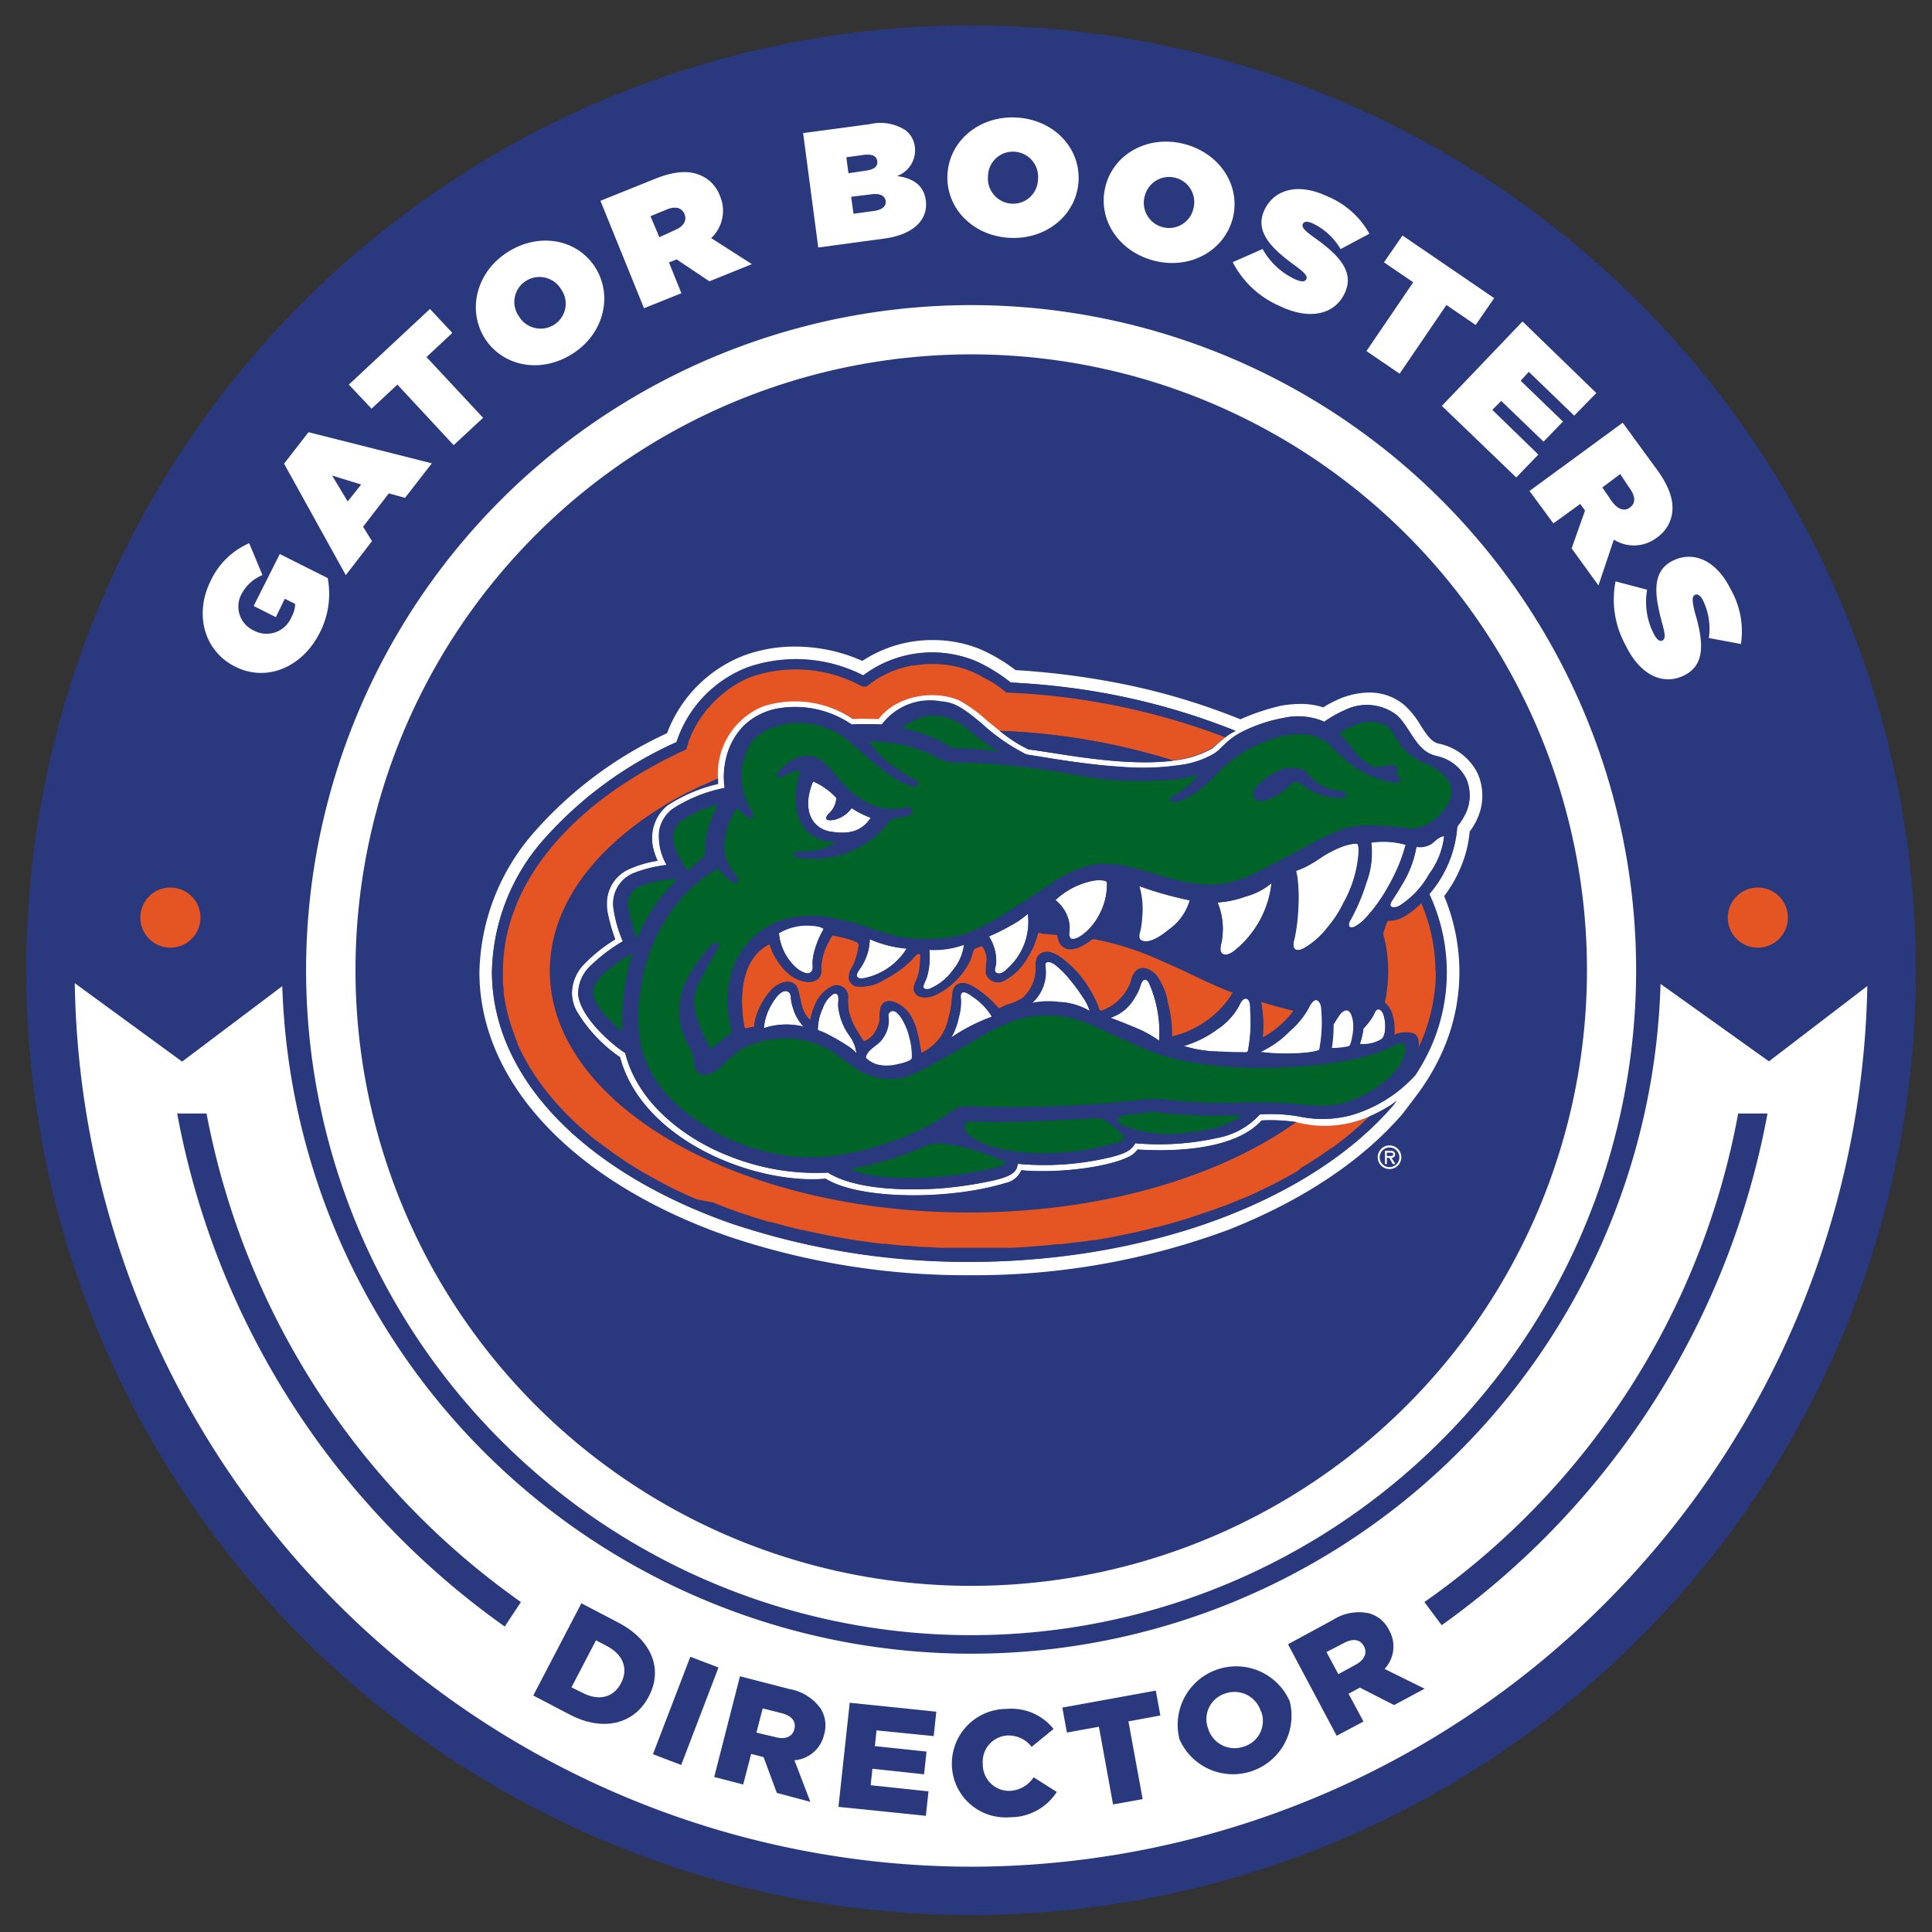 <svg id="Layer_1" data-name="Layer 1" xmlns="http://www.w3.org/2000/svg" viewBox="0 0 216 216"><rect x="0" y="0" width="216" height="216" fill="#333333" stroke="none"/><path d="M108.58,2.84A105.63,105.63,0,1,0,214.2,108.46,105.74,105.74,0,0,0,108.58,2.84Z" style="fill:#2a397e"/><circle cx="108.58" cy="108.46" r="74.35" transform="translate(-27.15 36.82) rotate(-17.14)" style="fill:#fff"/><path d="M108.58,208.7A100.36,100.36,0,0,1,8.36,109.92l12,8.77,11.2-8.44A77.08,77.08,0,0,0,185.65,110l12.12,8.66,11-8.42A100.35,100.35,0,0,1,108.58,208.7Z" style="fill:#fff"/><circle cx="108.58" cy="108.46" r="68.84" transform="translate(-21.25 190.29) rotate(-77.19)" style="fill:#2a397e"/><path d="M22.41,102.59a3.36,3.36,0,1,1-3.35-3.36A3.36,3.36,0,0,1,22.41,102.59Z" style="fill:#e55523"/><path d="M199.89,102.59a3.36,3.36,0,1,1-3.36-3.36A3.36,3.36,0,0,1,199.89,102.59Z" style="fill:#e55523"/><path d="M26.29,74.53l0,0c-3.46-1.73-4.62-5.86-2.71-9.65a8.51,8.51,0,0,1,4.28-4.15l1.48,3.56A4.64,4.64,0,0,0,27,66.42a2.94,2.94,0,0,0,1.37,4.07l0,0A3,3,0,0,0,32.58,69,3.13,3.13,0,0,0,33,67.52l-1.16-.58-1,2.06-2.48-1.25,2.92-5.81,5.36,2.69a9.55,9.55,0,0,1-.92,6.17C33.81,74.54,29.88,76.33,26.29,74.53Z" style="fill:#fff"/><path d="M31.76,51.84l2.73-3.52L48.28,51.8l-3,3.86-1.81-.5-2.88,3.73,1,1.61-2.93,3.8Zm8.62,2.33-3.25-1,1.74,2.89Z" style="fill:#fff"/><path d="M44.43,43l-2.89,2.69L39,43l9.07-8.46,2.5,2.68-2.89,2.7,6.33,6.79-3.29,3.06Z" style="fill:#fff"/><path d="M54.22,37.86l0,0c-2-3.16-1-7.42,2.53-9.67s7.75-1.47,9.79,1.69l0,0c2,3.16,1,7.42-2.53,9.67S56.26,41,54.22,37.86Zm8.53-5.49,0,0a2.82,2.82,0,0,0-4-.93A2.77,2.77,0,0,0,58,35.34l0,0a2.82,2.82,0,0,0,4,.93A2.77,2.77,0,0,0,62.75,32.37Z" style="fill:#fff"/><path d="M67.13,22.45,73.22,20c2.21-.9,3.83-.93,5-.44a4,4,0,0,1,2.29,2.39v0a4.19,4.19,0,0,1-1,4.67l4.55,2.91-4.75,1.92L75.65,29l0,0-.86.34,1.39,3.44L72,34.46Zm8.27,3.3c1-.4,1.43-1.07,1.13-1.81v0c-.31-.77-1.09-.9-2-.51l-1.81.74,1,2.35Z" style="fill:#fff"/><path d="M89.79,14.88l7.46-1a5.17,5.17,0,0,1,3.94.65,2.69,2.69,0,0,1,1.09,1.89v0a3.05,3.05,0,0,1-2,3.26c1.77.24,3,1,3.23,2.74v0c.27,2.06-1.28,3.8-4.64,4.25l-7.39,1Zm7,4.2c1-.13,1.36-.5,1.29-1.07v0c-.07-.57-.59-.82-1.54-.69l-1.92.26.24,1.79Zm.89,4.51c1-.13,1.42-.58,1.34-1.13v0c-.08-.55-.6-.87-1.57-.74L95.16,22l.26,1.9Z" style="fill:#fff"/><path d="M105.93,19.48v0c.21-3.75,3.58-6.57,7.72-6.34s7.14,3.36,6.93,7.11v0c-.21,3.75-3.58,6.57-7.72,6.34S105.72,23.23,105.93,19.48Zm10.12.56v0a2.81,2.81,0,0,0-2.65-3.08,2.78,2.78,0,0,0-2.94,2.73v0a2.82,2.82,0,0,0,2.65,3.08A2.78,2.78,0,0,0,116.05,20Z" style="fill:#fff"/><path d="M123.61,20.77v0c.95-3.63,4.82-5.72,8.83-4.66s6.32,4.72,5.37,8.35v0c-1,3.64-4.82,5.72-8.83,4.67S122.65,24.4,123.61,20.77Zm9.81,2.57v0A2.8,2.8,0,1,0,128,21.85v0a2.82,2.82,0,0,0,2,3.55A2.79,2.79,0,0,0,133.42,23.34Z" style="fill:#fff"/><path d="M137.82,29.31l3.34-1.47a8,8,0,0,0,3.61,3.37c.73.34,1.13.31,1.28,0l0,0c.16-.33-.14-.7-1.32-1.56-2.48-1.82-4.52-3.7-3.36-6.18l0,0c1.05-2.23,3.67-3.1,7-1.53a9.54,9.54,0,0,1,4.73,4.19l-3.22,1.72a7.19,7.19,0,0,0-3.11-2.87c-.61-.29-1-.22-1.11.06l0,0c-.15.32.09.67,1.26,1.51,2.85,2,4.53,3.87,3.42,6.23l0,0c-1.16,2.46-4,3-7.23,1.45A10.64,10.64,0,0,1,137.82,29.31Z" style="fill:#fff"/><path d="M158,31.56l-3.27-2.23,2.07-3,10.25,7-2.07,3-3.27-2.23-5.23,7.68-3.71-2.53Z" style="fill:#fff"/><path d="M170.22,35.94l8.25,8L176,46.47l-5.08-4.9-.91,1,4.73,4.56-2.17,2.25-4.73-4.56-1,1,5.15,5-2.47,2.56-8.32-8Z" style="fill:#fff"/><path d="M181.42,47.26l3.87,5.3c1.4,1.92,1.84,3.49,1.66,4.78a4,4,0,0,1-1.76,2.8l0,0a4.19,4.19,0,0,1-4.76.19l-1.72,5.12-3-4.14,1.5-4.23,0,0-.54-.74-3,2.18L171,54.89Zm-1.19,8.82c.64.87,1.39,1.13,2,.66l0,0c.67-.49.6-1.27,0-2.11L181.14,53l-2,1.5Z" style="fill:#fff"/><path d="M180.62,65l3.53.93a7.86,7.86,0,0,0,.72,4.89c.36.72.69.94,1,.78h0c.33-.17.33-.63-.06-2-.8-3-1.23-5.71,1.23-6.92l0,0c2.21-1.09,4.8-.14,6.44,3.18A9.5,9.5,0,0,1,194.64,72l-3.59-.67a7.21,7.21,0,0,0-.64-4.18c-.3-.6-.63-.78-.91-.64l0,0c-.32.15-.36.58,0,2,1,3.35,1.13,5.84-1.21,7l0,0c-2.44,1.21-5-.14-6.55-3.38A10.58,10.58,0,0,1,180.62,65Z" style="fill:#fff"/><path d="M112.54,77.43h0l-.19-.15-.1-.08q-.24-.2-.48-.36s0,0,0,0l-.47-.33,0,0-.44-.3-.05,0-.42-.27-.08,0-.38-.22-.12-.07-.34-.18-.17-.09-.28-.13a4,4,0,0,0-.43-.19,10.7,10.7,0,0,0-3.08-.76,10.31,10.31,0,0,0-1.57-.06c-.3,0-.6,0-.9.07l-.27,0-.63.1-.3,0-.62.15-.26.07a11.62,11.62,0,0,0-1.65.61l-.25.12-.54.28-.27.15c-.17.1-.33.21-.49.32l-.24.16c-.21.15-.41.3-.61.47l-.06,0H96.4A15.4,15.4,0,0,0,84,75.65h0c-.26.1-.51.21-.76.33l0,0c-.25.12-.49.24-.72.37a11.59,11.59,0,0,0-1.83,1.25h0a12.85,12.85,0,0,0-1.57,1.56h0c-.14.16-.26.32-.39.48l0,0c-.12.15-.23.31-.34.46a.36.36,0,0,1-.07.1l-.28.44-.09.16c-.08.13-.16.26-.23.4l-.12.23a3,3,0,0,0-.18.36c-.06.11-.1.22-.15.33s-.09.18-.12.27-.14.35-.2.53a1.17,1.17,0,0,0-.05.11l-.21.67C64.15,89.5,56.12,98.5,56.12,108.63c0,.35,0,.69,0,1,0,.09,0,.18,0,.27,0,.29.05.58.08.87,0,.06,0,.11,0,.17,0,.34.09.67.15,1a1.84,1.84,0,0,1,.05.25q.07.41.18.81c0,.07,0,.15,0,.23.08.33.17.66.27,1a1.18,1.18,0,0,0,.07.2c.08.27.17.54.26.8l.1.27c.12.31.24.63.38,1a.54.54,0,0,1,0,.11c.13.28.26.57.4.85a2.1,2.1,0,0,0,.13.26c.14.28.28.56.44.83l.06.12c.17.3.35.61.54.91l.16.25.48.73.14.2.64.87c.06.08.12.15.17.23s.36.46.55.68l.2.24.73.84.16.16.65.69.24.24.8.78.08.07.84.76.27.23.76.64.19.15,1,.74.29.21.78.57.28.2,1,.69.26.17c.28.19.57.37.86.54l.33.21c.36.22.73.44,1.11.65l.18.1,1,.55.37.2,1,.53.19.09,1.21.58.39.18c.32.15.65.3,1,.44l.32.14,1.28.53.36.15,1,.39.4.15,1.34.48.3.1,1.12.37.44.14,1.33.4.19.05,1.4.39.47.12c.48.12.95.25,1.43.36l.16,0,2,.44.24.05c.67.14,1.33.26,2,.38l.34.06c.66.12,1.32.22,2,.32l.38.06,2,.26.39,0q1,.12,2.07.21l.37,0q1.06.09,2.13.15l.31,0c.74,0,1.49.07,2.24.09H106c.79,0,1.59,0,2.39,0q3.5,0,6.86-.27h.08c1-.08,2-.18,2.92-.29l.46-.05,1.49-.19.16,0,1.37-.21.28,0,.64-.11.17,0,.81-.14,1.16-.23.45-.08,1.23-.26.32-.07,1.13-.27.44-.11.88-.22.63-.17.92-.25.61-.18,1-.29.53-.17.89-.29.55-.18.77-.27.62-.23.79-.3.63-.24.78-.32.58-.24.08,0,.6-.26.64-.28.77-.36.52-.25.66-.32.62-.31.72-.38.5-.27.31-.17.26-.15.63-.36.18-.1.47-.28.5-.3.65-.42.47-.3.29-.2.25-.17.54-.37c.21-.14.41-.29.6-.43l.44-.32.57-.44.43-.33.57-.47.4-.33.54-.48.37-.33.56-.52.46-.44a12.36,12.36,0,0,1-8.16.59h0c-8.58,6.15-21.77,10.1-36.57,10.1-25.87,0-46.85-12.06-46.85-26.94,0-7.94,6-15.07,15.45-20l.08,0c.48-.25,1-.49,1.46-.73l.29-.14c.49-.22,1-.45,1.49-.66,0,0,0,0,0,0v-.16a8.14,8.14,0,0,1,5-7.81,11.58,11.58,0,0,1,10.09,1.35c.85-.06,2.25,0,2.89,0C100.05,78,104,77,107.12,78.27a16.21,16.21,0,0,1,3.11,2.23c.48.4,1,.81,1.49,1.21A74.17,74.17,0,0,1,131.12,85a11.17,11.17,0,0,0,4.4-1.37A16.14,16.14,0,0,1,137,82.43a77.41,77.41,0,0,0-24.43-5" style="fill:#e55523"/><path d="M155.23,102.93c-.17,0-.43,1-.5,1.16a.91.91,0,0,0,0,.67c.06.23.11.46.16.68a16,16,0,0,1,.1,5.76c0,.23-.09.46-.14.69s.1.27.25.45a2.92,2.92,0,0,1,.49.81,5.55,5.55,0,0,1,.3,2.56,3.06,3.06,0,0,1,2.08-.21c.8.3.68,1.25.59,1.94a20.11,20.11,0,0,0,2.11-8.81,19.8,19.8,0,0,0-1.64-7.77c-.9.88-2.38,2.2-3.76,2.07" style="fill:#e55523"/><path d="M135.18,113.94a10.15,10.15,0,0,0,2.73-3c-2.7-1-5.21-2.41-7.87-3.51a32.5,32.5,0,0,0-7.47-2.44.67.67,0,0,0-.65.17,5.92,5.92,0,0,1-.79.51,3,3,0,0,1-1.24.42,1.35,1.35,0,0,1-1.37-.77,2.55,2.55,0,0,1-.22-.76c0-.11-.39-.09-.5-.1l-1.16-.11c-.09,0-.5-.12-.57-.06a8.74,8.74,0,0,1-1.13,2.69,6.58,6.58,0,0,1-2.63,2.65,1.4,1.4,0,0,1-2-.84,11,11,0,0,1,.09-1.61,2.3,2.3,0,0,0-.53-1.42c-.2,0-.66.23-.86.3s-.38,1-.49,1.24a7.93,7.93,0,0,1-1.9,2.58,7.31,7.31,0,0,1-2.1,1.39c-.68.29-1.89.4-2.22-.46-.22-.56.2-1.11.36-1.62a5.83,5.83,0,0,0,.28-1.71c0-.15.06-.7,0-.82-.28-.29-.92.61-1.09.77a12.82,12.82,0,0,1-3,2.11,4.67,4.67,0,0,1-3,.72,1.14,1.14,0,0,1-.85-.82,1.94,1.94,0,0,1,.34-1.33A7.16,7.16,0,0,0,96,105.6c0-.41-1.92-.81-2.28-.89-.06,0-.63-.18-.66-.13a4.19,4.19,0,0,0-.34.58,6.51,6.51,0,0,0-.9,3.06c0,.48,0,.91-.39,1.25a1.76,1.76,0,0,1-1.3.3c-2-.24-3.56-2.43-4.09-4.21-3.35,1.62-3.4,6.31-2.78,9.44l1.06-.22a4.57,4.57,0,0,1,.22-1.17,7.85,7.85,0,0,1,1.85-3.1c.8-.78,2.43-1.25,2.84.16.36,1.2.35,2.48,1.35,3.38a7.54,7.54,0,0,1,.44-1.47,4,4,0,0,1,2-2.32,1.28,1.28,0,0,1,1.8,1.13,7.34,7.34,0,0,0,.13,1.87,8.67,8.67,0,0,0,.74,1.75c.17.31.36.62.56.92s.23.54.55.41a2.34,2.34,0,0,0,1-.92,3.28,3.28,0,0,0,.53-1.38,7.46,7.46,0,0,1,.12-1.41c.29-.85,1.13-.82,1.82-.49,2.09,1,2.39,3.54,2.73,5.58a5.35,5.35,0,0,0,3-3.72,11.86,11.86,0,0,0,.42-2.2c.07-.63,0-1.53.76-1.8s1.62.27,2.2.67a12.57,12.57,0,0,1,1.88,1.62c.14.14.28.29.41.44s.78-.35.87-.38a6.77,6.77,0,0,0,1.75-.74,4.57,4.57,0,0,0,1.46-2.6c.14-.75-.17-1.77.49-2.31.83-.68,2,0,2.69.59a11.6,11.6,0,0,1,2.44,2.6,13.79,13.79,0,0,1,1,1.69c.13.26.26.53.37.8s.16.69.37.63a5.18,5.18,0,0,0,2.67-2.05,4.41,4.41,0,0,0,.69-1.41,1.9,1.9,0,0,1,.71-1.16c.7-.45,1.58.06,2.08.59a7.06,7.06,0,0,1,1.26,2.9,13.46,13.46,0,0,1,.52,4,11.19,11.19,0,0,0,4.15-1.93" style="fill:#e55523"/><path d="M144.63,113c-1.22-.29-2.44-.62-3.65-1a14.28,14.28,0,0,1,.18,4,10.91,10.91,0,0,0,3.47-3" style="fill:#e55523"/><path d="M156.77,124.57c.1-.1,1.46-1.92,1.46-1.92a25,25,0,0,0,3.12-5.28,21.76,21.76,0,0,0,1.59-5.62c.09-.64.16-1.28.19-1.92a22,22,0,0,0-1.67-9.64c.28-.37.54-.76.8-1.17a15.17,15.17,0,0,0,1.36-2.85,13.14,13.14,0,0,0,.69-3.21,3.69,3.69,0,0,0,.29-.4,7,7,0,0,0,.64-1.21,6.13,6.13,0,0,0-.05-4.9,6.23,6.23,0,0,0-4.34-3.31c-.8-.19-1.29-.9-2-2A9.61,9.61,0,0,0,157,78.82a6,6,0,0,0-3.95-1.39,8.66,8.66,0,0,0-3.33.72,12.89,12.89,0,0,0-1.79.94,6.73,6.73,0,0,0-.75-.21,8.39,8.39,0,0,0-1.78-.18,13.5,13.5,0,0,0-2.08.18,24.52,24.52,0,0,0-4.64,1.54h0a74.18,74.18,0,0,0-14.14-4.14,87.09,87.09,0,0,0-11-1.36,19.09,19.09,0,0,0-4-2.36,14,14,0,0,0-5.29-1,14.2,14.2,0,0,0-7.84,2.33,18.46,18.46,0,0,0-7.53-1.6,16.36,16.36,0,0,0-5.72,1,14.93,14.93,0,0,0-8.58,8.68,44.67,44.67,0,0,0-14.8,11,24.43,24.43,0,0,0-6.18,15.73c0,6.36,2.82,12.54,8.15,17.87,4.83,4.84,11.64,8.87,19.68,11.66a83.22,83.22,0,0,0,27,4.34,81.58,81.58,0,0,0,28.94-5.09C145.37,134.32,152.13,129.94,156.77,124.57ZM138.71,81.92a17.2,17.2,0,0,1,4.83-1.64,7.29,7.29,0,0,1,4.53.43,12.66,12.66,0,0,1,2.21-1.26,5.51,5.51,0,0,1,5.81.46c1.61,1.36,2.17,4.08,4.45,4.61a4.79,4.79,0,0,1,3.36,2.53,4.71,4.71,0,0,1,0,3.77,7.18,7.18,0,0,1-.85,1.41.72.72,0,0,0-.17.51,13,13,0,0,1-3.1,7.23c.1.22.2.43.29.65a20.55,20.55,0,0,1,1.6,9.21c0,.65-.11,1.28-.21,1.92a20.81,20.81,0,0,1-1.44,5.06,23.33,23.33,0,0,1-1.85,3.41A15.49,15.49,0,0,1,151,124.7a12.51,12.51,0,0,1-5.76.13,18.15,18.15,0,0,0-4.4-.23,8.49,8.49,0,0,1-4.72,2.62,30.13,30.13,0,0,1-9.21.6c-.36.56-.67,1.07-2.87,1.59a31.77,31.77,0,0,1-10.26.71c-.14.75-.24,1.44-3.8,2.08,0,0-1.26.26-2.93.47a32.56,32.56,0,0,1-4.19.29c-.54,0-7,.26-10.31-1.86a26,26,0,0,1-11-1.83c-4.1-1.57-10.09-5.35-11.66-11.53-1.33-.86-4.91-3.81-5.26-6.5v0A4.26,4.26,0,0,1,66,108a18.58,18.58,0,0,1,3.65-2.74,14.41,14.41,0,0,1-1.05-3.72,3.68,3.68,0,0,1,2.32-3.93,14.92,14.92,0,0,1,3.63-.89,6.27,6.27,0,0,1-.83-3.84,3.9,3.9,0,0,1,1.49-2.42A16.42,16.42,0,0,1,81,88.11a9,9,0,0,1,.42-4.2,7.71,7.71,0,0,1,1.68-2.72,7.37,7.37,0,0,1,3.56-1.91A11.19,11.19,0,0,1,95.22,81c1.23-.09,3.37,0,3.37,0a6.71,6.71,0,0,1,6.55-2.61c1.23.14,2,.24,4.68,2.54a22.51,22.51,0,0,0,4.94,3.42l2.25.36c2.16.35,5.25.82,8.24,1a28.55,28.55,0,0,0,6.67-.19,10.15,10.15,0,0,0,3.68-1.2C136.55,83.82,137,82.84,138.71,81.92ZM133,137.41a84.58,84.58,0,0,1-51.15-.59C74,134.09,67.39,130.18,62.7,125.5,57.64,120.44,55,114.61,55,108.63a23,23,0,0,1,5.85-14.82A43.6,43.6,0,0,1,75.67,83a13.46,13.46,0,0,1,8-8.38,16.49,16.49,0,0,1,12.88.92A12.81,12.81,0,0,1,109,73.87a18,18,0,0,1,4,2.44c2,.1,4,.28,6,.52a74.66,74.66,0,0,1,19.17,4.9,5.12,5.12,0,0,0-1.15.7,16.14,16.14,0,0,0-1.45,1.24,11.17,11.17,0,0,1-4.4,1.37c-4.36.56-9.82-.28-13.49-.86l-.46-.07c-.86-.13-1.62-.25-2.22-.32a15.28,15.28,0,0,1-3.23-2.08c-.51-.4-1-.81-1.49-1.21a16.21,16.21,0,0,0-3.11-2.23C104,77,100,78,98.24,80.39c-.64,0-2-.07-2.89,0A11.58,11.58,0,0,0,85.26,79a8.14,8.14,0,0,0-5,7.81V87a49.31,49.31,0,0,0-6.32,3.28A48.8,48.8,0,0,1,80.26,87c0,.21,0,.42,0,.63a17.41,17.41,0,0,0-5.67,2.42,4.66,4.66,0,0,0-1.7,3.68A4.93,4.93,0,0,0,73.07,95a8.22,8.22,0,0,0,.44,1.25,12.53,12.53,0,0,0-3.33,1,4.2,4.2,0,0,0-2.33,3.85,5.12,5.12,0,0,0,.08.94,20.53,20.53,0,0,0,.85,3,17.12,17.12,0,0,0-3.69,3,4.75,4.75,0,0,0-1.15,3,4.4,4.4,0,0,0,.52,2,16.46,16.46,0,0,0,4.84,5.15c2.55,9.38,15.17,14.27,23,13.58,2.67,1.69,8.79,2.25,14.54,1.59a32.64,32.64,0,0,0,5.68-1.13,2.42,2.42,0,0,0,1.65-1.4c4.57.39,9.93-.44,12-1.5a2.51,2.51,0,0,0,1-.82c3.44.22,10.73.23,13.87-3.25a19.18,19.18,0,0,1,3.82.18h0a12.4,12.4,0,0,0,8.17-.59l-.5.47.28-.27.23-.21a16.79,16.79,0,0,0,2.53-1.35c.15-.11.32-.24.49-.39-.08.11-.33.46-.36.48C150.69,129.48,142.71,134.33,133,137.41Z" style="fill:#fff"/><path d="M106.32,116a20.9,20.9,0,0,1,4.56-2.34,6.87,6.87,0,0,0-2.08-2.18c-.5-.4-1.55-1.09-1.39.14a6.21,6.21,0,0,1-.24,2.14,7.07,7.07,0,0,1-.85,2.24" style="fill:#fff"/><path d="M115.33,112.13a9,9,0,0,1,3.06-.12,7.25,7.25,0,0,1,3.43,1,5.72,5.72,0,0,0-.84-1.65,17.63,17.63,0,0,0-1.41-1.9,9.79,9.79,0,0,0-1.64-1.64c-.46-.34-1.24-.59-1.05.29a4.6,4.6,0,0,1-1.55,4" style="fill:#fff"/><path d="M127.5,110.13a5,5,0,0,1-.62,1.32,4.86,4.86,0,0,1-2.77,2.31c.9.34,1.8.69,2.69,1.07a12.27,12.27,0,0,1,2.78,1.51,13.57,13.57,0,0,0-1.17-6.53c-.4-.61-.76-.25-.91.32" style="fill:#fff"/><path d="M88.43,111.63c0-.3-.06-.68-.4-.8-.72-.24-1.43.89-1.72,1.38a6.07,6.07,0,0,0-.91,2.73,7.88,7.88,0,0,1,4.46-.16,4.93,4.93,0,0,1-1.22-2.14,3.87,3.87,0,0,1-.21-1" style="fill:#fff"/><path d="M93.13,111.17A3.05,3.05,0,0,0,92,112.7a5.65,5.65,0,0,0-.58,2.45,8.55,8.55,0,0,1,1.38.62,20.82,20.82,0,0,1,1.83,1.07,4.29,4.29,0,0,1,1.11.92,4,4,0,0,0-.81-2,6.57,6.57,0,0,1-1.23-3.39c0-.4.24-1.6-.6-1.2" style="fill:#fff"/><path d="M97.17,117.47a2,2,0,0,0-.33.49c-.12.29,0,.34.21.52a3.23,3.23,0,0,0,1,.52,4.68,4.68,0,0,0,2.17,0c.32-.07,1.7-.34,1.72-.74a7.77,7.77,0,0,0-.29-2.35,6.84,6.84,0,0,0-1-2.29c-.21-.28-.51-.67-.9-.66a.52.52,0,0,0-.41.72,3.38,3.38,0,0,1-.55,2.2c-.4.71-1.07,1-1.61,1.55" style="fill:#fff"/><path d="M150.84,117c.17,0,.33-.87.37-1a5.6,5.6,0,0,0,.14-1.29c0-.49-.24-2-1-1.71-.54.2-.92,1.08-1.25,1.53a16.16,16.16,0,0,1-.2,2.69,8.41,8.41,0,0,0,2-.2" style="fill:#fff"/><path d="M144.64,117.76a14.11,14.11,0,0,0,1.84-.14,6.55,6.55,0,0,0,.77-.15c.33-.08.31-.18.36-.5a16.66,16.66,0,0,0,.2-3.8c0-.41-.07-1.12-.48-1.34s-.87.57-1,.87a9.45,9.45,0,0,1-2.12,2.59,10.86,10.86,0,0,1-3.27,2.31,21.9,21.9,0,0,0,3.71.16" style="fill:#fff"/><path d="M154.42,116.18c.58-.44.48-1.79.35-2.41-.07-.32-.23-.85-.59-.94s-.51.47-.65.71a7.48,7.48,0,0,1-1.09,1.41,8.89,8.89,0,0,1-.41,1.75,3.89,3.89,0,0,0,2.39-.52" style="fill:#fff"/><path d="M138,117.64h.84c.23,0,.61.09.67-.15a17,17,0,0,0,.26-4.45c0-.35.07-1.23-.39-1.37s-.75.54-.88.82a7.47,7.47,0,0,1-2.59,2.71,12.26,12.26,0,0,1-3.58,1.74,13.94,13.94,0,0,0,3.63.61c.68,0,1.36.07,2,.08" style="fill:#fff"/><path d="M91.06,106.3A9.7,9.7,0,0,1,92,104c.11-.2.12-.21-.09-.31a2.19,2.19,0,0,0-.33-.12,4.64,4.64,0,0,0-.82-.12,6.16,6.16,0,0,0-3.67.84,5.92,5.92,0,0,0,2.06,4c.36.27,1.25.82,1.6.27.19-.31.08-.76.1-1.09a6.54,6.54,0,0,1,.22-1.25" style="fill:#fff"/><path d="M150.28,100.84a13.31,13.31,0,0,0,1.66-5.73,3.05,3.05,0,0,0-.06-.6c0-.25-.11-.23-.36-.21a6,6,0,0,0-1.45.35A11.88,11.88,0,0,0,147.53,96a13.39,13.39,0,0,1-1.73,1,7.81,7.81,0,0,1-.87.34c0,.25.09.51.13.76a18.31,18.31,0,0,1,.09,3.55,19.91,19.91,0,0,1-.37,3.09c-.08.39-.31.93-.05,1.29s.72.18,1,0a9,9,0,0,0,2.76-2.44,12.82,12.82,0,0,0,1.78-2.77" style="fill:#fff"/><path d="M152.77,102.52a17.62,17.62,0,0,0,2.5-3.55,19,19,0,0,0,1.87-4.52,9.1,9.1,0,0,0-3.85-.24,9.45,9.45,0,0,1-.54,4.46,22.07,22.07,0,0,1-1.78,4.19c-.29.51-.23,1,.46.74a4.66,4.66,0,0,0,1.34-1.08" style="fill:#fff"/><path d="M158.36,94.66A11.71,11.71,0,0,1,156.7,99c-.34.62-.74,1.19-1.11,1.79-.46.78.32.78.85.51a9.84,9.84,0,0,0,3.34-3.56,8.75,8.75,0,0,0,1.68-4.24c-.53,0-1,.54-1.38.84a2.43,2.43,0,0,1-1.72.35" style="fill:#fff"/><path d="M119.64,104.9c.54.41,1.6-.51,2-.86a7.36,7.36,0,0,0,1.49-2.25,6.89,6.89,0,0,0,.63-2.86c0-.23,0-.38-.19-.45a2,2,0,0,0-.48-.08,3.92,3.92,0,0,0-1.08.1,8.55,8.55,0,0,0-4,2.12,4.36,4.36,0,0,1,1.52,2.43,3.3,3.3,0,0,1,.05,1c0,.25-.1.63.13.81" style="fill:#fff"/><path d="M95.79,109c0,.46.59.4.88.33a7.28,7.28,0,0,0,4.7-3.31A12.6,12.6,0,0,1,97.24,105a5.83,5.83,0,0,1-.88,3c-.16.31-.56.73-.57,1.09" style="fill:#fff"/><path d="M111.43,108.76c.44.27.95-.22,1.24-.5a7,7,0,0,0,2.25-6.09,10.6,10.6,0,0,1-2,1.36,23.52,23.52,0,0,1-2.36,1.17,5,5,0,0,1,.82,3c0,.34-.32.87.06,1.11" style="fill:#fff"/><path d="M103.27,110.17c-.14.42.29.51.61.43a6,6,0,0,0,2.66-2.11,5.4,5.4,0,0,0,1.24-2.85,9.87,9.87,0,0,1-3.88.57,7.87,7.87,0,0,1-.22,2.9c-.1.39-.29.7-.41,1.06" style="fill:#fff"/><path d="M139.24,100.24a10.86,10.86,0,0,1-3.13.66,7.64,7.64,0,0,1,.52,4c0,.46-.29,1-.15,1.47.22.68,1,.32,1.42,0a11.25,11.25,0,0,0,4.25-7.63,7.42,7.42,0,0,1-2.91,1.5" style="fill:#fff"/><path d="M127.43,104.12c-.11.41-.25.91.28,1.07,1,.31,2.38-.8,3.08-1.36a6,6,0,0,0,2.21-3.17,40.16,40.16,0,0,1-5.67-1.6,9.31,9.31,0,0,1,.3,3.64,8.52,8.52,0,0,1-.2,1.42" style="fill:#fff"/><path d="M93.17,91.67c-.9.15-1-.21-.46-.76a2.47,2.47,0,0,0,.79-1.71,7.86,7.86,0,0,0-2.58-1.85c-1.31,3.07-.22,5.28,2,5.63,1.87.3,3.4.08,4.46-1.55a10.44,10.44,0,0,1-2.14-1.09,3.34,3.34,0,0,1-2,1.33" style="fill:#fff"/><path d="M66.54,110c-.57,1.07-.11,2,.55,2.86a12.79,12.79,0,0,0,2.45,2.48c0-.19,0-.38,0-.56a27.08,27.08,0,0,1,1.19-8.2,13.11,13.11,0,0,0-2.32,1.53A6.41,6.41,0,0,0,66.54,110" style="fill:#006429"/><path d="M78.36,96.07c.08-.07.47-.31.47-.42,0-.27,0-.54,0-.82a7.76,7.76,0,0,1,.29-2,14.09,14.09,0,0,1,1.18-2.91,12.48,12.48,0,0,0-4.28,1.94c-1.86,1.44-.2,4.16.79,5.57.52-.42,1-.89,1.51-1.34" style="fill:#006429"/><path d="M75.86,98.25a13.27,13.27,0,0,0-4.14.79,2.16,2.16,0,0,0-1.5,2.56,16.23,16.23,0,0,0,1,3.39,18.6,18.6,0,0,1,4.59-6.74" style="fill:#006429"/><path d="M106.25,83.53a1.08,1.08,0,0,0,.68.16c.22,0,.44,0,.66,0a39.85,39.85,0,0,1,4.5.44,4.65,4.65,0,0,1-1.69-.92,24.3,24.3,0,0,1-2.23-1.7A5.89,5.89,0,0,0,104.52,80a5.79,5.79,0,0,0-3.75,1.44,17.89,17.89,0,0,1,3.65,1.11,17.61,17.61,0,0,1,1.83,1" style="fill:#006429"/><path d="M123.82,125.39a4.88,4.88,0,0,0-.89-.36,2.75,2.75,0,0,0-1,0l-1.75.11c-1.31.09-2.62.15-3.92.2-2.49.1-5,.17-7.46.06-.31,0-.68-.15-.85.16a.87.87,0,0,0-.1.5,1.77,1.77,0,0,0,.82,1.13,9.6,9.6,0,0,0,3.29,1.34,23.38,23.38,0,0,0,7.23.34,22.93,22.93,0,0,0,5.27-.93c.43-.14,1.62-.45,1.09-1a6.7,6.7,0,0,0-1.78-1.49" style="fill:#006429"/><path d="M130.15,124.45c-.35,0-.7-.1-1.05-.17a2.68,2.68,0,0,0-.84.09c-.61.09-1.21.17-1.82.24-.42,0-1,0-1.35.37s.06.67.35.8a14.28,14.28,0,0,0,7.49.88c2-.21,4.53-.63,6.1-2a61.22,61.22,0,0,1-8.88-.19" style="fill:#006429"/><path d="M111.42,129.45l-1.59-.57a20.41,20.41,0,0,0-4.28-1,3.9,3.9,0,0,0-2.09.25c-.93.41-1.88.78-2.84,1.11a42.53,42.53,0,0,1-5.89,1.55c2.7,1.07,5.92,1.08,8.78,1a38.34,38.34,0,0,0,4.66-.49c.79-.13,1.57-.28,2.35-.47a4.74,4.74,0,0,0,1.83-.58c.44-.35-.68-.63-.93-.72" style="fill:#006429"/><path d="M149.7,89.14a6.69,6.69,0,0,1-4-1.38c-.81-.66-1.06-.49-1.47-.09a7.14,7.14,0,0,1-2.94,1.8c-1.06.16-1.55-.65-.81-1.55a7.86,7.86,0,0,1,3.1-2c1-.16,2.13-.08,2.53.49a5.12,5.12,0,0,0,3.67,2c1,.17,1,.65-.08.65m-48.39,2.13-1.63.32a10.67,10.67,0,0,1-10.15,4.33c-1-.14-1.06-.65.08-.65s2.94-.16,3.84-1.14C89.2,94,88.3,90.21,89.53,86.2c-.49-.16-1.36.27-2,.58s-.82-.11-.33-.63c1.27-1.35,2.72-2.07,4.14-1.41s2.48,2.71,4,3.91c2.51,2,4.14,2,5.88,1.64.86-.16,1.2.65.11,1m58.09-5.91a6.77,6.77,0,0,1-2.79-2,18,18,0,0,0-1.1-1.77c-1.57-1.71-4.27-.7-5.86.42a10.29,10.29,0,0,1,1.67,1.87,6.69,6.69,0,0,0,1.93,1.78c.9.48,1.72-.2,2.63,0,.54.1.32.43.23.8s.34.4.41.63c.27.81-2.05.09-2.36,0a11.53,11.53,0,0,1-2.92-1.5,16.09,16.09,0,0,1-2.2-1.93,5.46,5.46,0,0,0-1.57-1.17c-1.84-.82-4.25-.34-6,.38a14.7,14.7,0,0,0-5,3.17,21.62,21.62,0,0,1-2.17,2.11,9.18,9.18,0,0,1-1.6,1,3.37,3.37,0,0,1-1.61.5c-.54-.09,0-.46.21-.57a8.67,8.67,0,0,0,.89-.6A7.31,7.31,0,0,0,134,86.59a14.58,14.58,0,0,1-4.51.66,37.32,37.32,0,0,1-5.79-.1c-1.8-.18-3.59-.57-5.38-.85-2.61-.42-5.23-.75-7.87-.93-1.39-.1-2.8-.06-4.2-.16-1-.07-1.91-.81-2.86-1.17a17.32,17.32,0,0,0-6.25-1.16,9.52,9.52,0,0,0,3,3c.48.35,1,.69,1.49,1,.24.16,1.15.55,1,.91s-1.39-.15-1.68-.29a13.33,13.33,0,0,1-2.06-1.28c-1.33-1-2.53-2.11-3.79-3.17a8.64,8.64,0,0,0-5.7-2.24c-2,0-4.44.69-5.6,2.47a7.24,7.24,0,0,0-.55,5.85,5.93,5.93,0,0,0,.56,1.29c.13.22.5.7.36,1-.23.45-1.6-.9-1.79-1.09a8.09,8.09,0,0,0-1.45,4.64,4.84,4.84,0,0,0,.8,2.24c.13.2,1,1.12.69,1.41s-1.08-.43-1.26-.58-.84-1-1.06-.85a15.22,15.22,0,0,0-2.83,2.09,19.28,19.28,0,0,0-5.7,11.59,15.85,15.85,0,0,0,.25,6.82A13.13,13.13,0,0,0,75,122.87,22.56,22.56,0,0,0,86.75,129a19.3,19.3,0,0,0,6.43.25,32.94,32.94,0,0,0,6.84-1.71,26.59,26.59,0,0,0,5.77-2.82,8.91,8.91,0,0,1,1.14-.79,3.89,3.89,0,0,1,1.66-.23c.9,0,1.79.08,2.68.09,4.41,0,8.83-.12,13.22-.5.92-.08,1.85-.17,2.77-.29a13,13,0,0,1,3.47,0,49.5,49.5,0,0,0,6.44.3c1.79,0,3.59-.1,5.38,0,1.18,0,2.37.16,3.55.25a14.23,14.23,0,0,0,3.06,0,12.2,12.2,0,0,0,5.89-2.81,6.55,6.55,0,0,0,1.84-2.31c.16-.39.65-1.82-.17-1.79a3.49,3.49,0,0,0-1.31.5c-.39.17-.78.33-1.17.47a25.37,25.37,0,0,1-2.8.79,43.81,43.81,0,0,1-6.55.85,50.91,50.91,0,0,1-12.51-.62,28,28,0,0,1-5.8-2c-1.82-.79-3.6-1.68-5.45-2.41a11.88,11.88,0,0,0-7.27-.27,21.61,21.61,0,0,0-4.84,2.34c-1.77,1-3.53,2.07-5.33,3a18.34,18.34,0,0,1-2.11,1,6.51,6.51,0,0,1-4,.05c-1.91-.59-3.22-2-4.88-3A10,10,0,0,0,86,116.22a8.8,8.8,0,0,0-3,1,14.69,14.69,0,0,0-2.34,2c-.76.66-2.15,1.57-2.81.26a6,6,0,0,1-.23-1.41,6.88,6.88,0,0,0-.54-1.21,7.8,7.8,0,0,1-.59-6.56,15.54,15.54,0,0,1,1.73-3,15.18,15.18,0,0,1,1.07-1.33c.2-.21.62-.72,1-.56s-.83,2-1,2.29c-.46.85-.91,1.7-1.31,2.57-1.06,2.35.49,5,1.49,7.07.44-.38.89-.75,1.34-1.12s.62-.52,1-.76.08-.31,0-.54-.11-.49-.15-.73a12.07,12.07,0,0,1,.17-5.38,8.74,8.74,0,0,1,6.19-6.12,12,12,0,0,1,5.77.09,32.86,32.86,0,0,1,3.4.94,24.36,24.36,0,0,0,3.31,1,16.41,16.41,0,0,0,4.14.22,13,13,0,0,0,3.39-.56,25.24,25.24,0,0,0,4.52-2.36c1.62-1,3.2-2,4.78-3.07a12.52,12.52,0,0,1,4.87-2.28c2.38-.38,4.57.37,6.82,1,2.47.73,5.09,1.51,7.69,1.14A13.77,13.77,0,0,0,141,97.28c1.71-.86,3.39-1.77,5.08-2.65a28.34,28.34,0,0,1,4.22-2,10.34,10.34,0,0,1,3.23-.35,31.71,31.71,0,0,1,3.9.32c1.91.26,3.92-1.45,4.65-3.09.92-2.06-1.05-3.4-2.68-4.18" style="fill:#006429"/><path d="M78.46,87.82c-.5.24-1,.48-1.48.73l-.06,0c-1,.54-2,1.11-3,1.7.95-.59,1.95-1.15,3-1.69-9.49,4.93-15.45,12.06-15.45,20,0,14.89,21,27,46.85,27,14.8,0,28-3.95,36.57-10.11a20.15,20.15,0,0,0-3.82-.17c-3.14,3.48-10.43,3.47-13.87,3.25a2.51,2.51,0,0,1-1,.82c-2.11,1.06-7.47,1.89-12,1.5a2.42,2.42,0,0,1-1.65,1.4c-6.76,2.05-16.62,1.81-20.22-.45-7.86.68-20.48-4.21-23-13.6A16.34,16.34,0,0,1,64.46,113a4.25,4.25,0,0,1-.52-2,4.75,4.75,0,0,1,1.15-3,17.12,17.12,0,0,1,3.69-3,20.53,20.53,0,0,1-.85-3,5.12,5.12,0,0,1-.08-.94,4.2,4.2,0,0,1,2.33-3.85,12.5,12.5,0,0,1,3.34-1A7.36,7.36,0,0,1,73.07,95a4.87,4.87,0,0,1-.16-1.25,4.66,4.66,0,0,1,1.7-3.68,17.39,17.39,0,0,1,5.68-2.42c0-.21,0-.42,0-.63-.51.23-1,.45-1.51.69l-.28.13" style="fill:#2a397e"/><path d="M156.12,123.09c-.17.15-.34.27-.49.39a16.79,16.79,0,0,1-2.53,1.35l-.23.21-.28.27-.51.48s0,0,0,0l-.37.32,0,0-.51.45h0l-.4.33,0,0-.52.42,0,0-.43.33,0,0-.53.4a0,0,0,0,0,0,0l-.43.32-.07,0-.53.38h0l-.79.54-.28.19h0l-.47.3-.1.06-.54.35h0l-.5.3-.1.06L145,131l-1.07.61-.3.16h0l-.5.27-.15.08-.57.3h0l-.62.31-.06,0-.58.28h0l-.53.25-.15.08-.59.27h0l-.64.28-.07,0-.53.23-.66.27-.15.07-.62.25h0l-.63.24-.11,0-.64.25h0l-.62.23-.1,0-.66.24h0l-.55.18-.21.07-.68.23h0l-.52.16-.25.08-.7.21h0l-.61.17-.16.05-.72.2h0l-.64.17-.12,0-.74.19h0l-.44.11-.34.08-.75.18h0l-.32.07-.45.09-.77.17h0l-.45.08-.36.08-.77.15h0l-1,.17-.61.1s0,0,0,0l-.28,0-.54.09-.8.11h0l-.17,0-.66.09-.8.1h0l-.46.05-.41,0-.79.09-.93.08-.77.07h-.1l-.87.07-.74.05-1.05.05-.69,0-1.21,0h-.54c-.58,0-1.17,0-1.76,0-.8,0-1.6,0-2.39,0h-.19c-.75,0-1.5,0-2.24-.09l-.3,0c-.72,0-1.44-.09-2.14-.15l-.37,0q-1-.09-2.07-.21l-.39,0-2-.26-.39-.06c-.66-.1-1.33-.2-2-.32l-.34-.06c-.68-.12-1.34-.24-2-.38l-.24-.05-2-.44-.06,0-.1,0-1.43-.36-.47-.12c-.47-.13-.94-.25-1.4-.39l-.09,0-.1,0-1.33-.4-.44-.14-1.12-.37-.31-.1-1.33-.48-.4-.15-1-.39-.36-.15L78,134.11,77.7,134c-.34-.14-.67-.29-1-.44l-.38-.18c-.42-.18-.82-.38-1.22-.58l-.19-.09-1-.53-.37-.2-1-.55-.18-.1c-.38-.21-.75-.43-1.11-.65l-.33-.21c-.29-.17-.58-.35-.86-.54l-.26-.17-1-.69-.28-.2-.78-.57-.29-.21-1-.74-.19-.15-.76-.64-.27-.23c-.29-.25-.57-.51-.84-.76l-.08-.07-.8-.78-.24-.24-.65-.69-.16-.17c-.25-.27-.49-.55-.73-.83l-.2-.24-.55-.68-.17-.23-.64-.87-.14-.2-.48-.73-.16-.25c-.19-.3-.37-.61-.54-.91l-.06-.12c-.16-.27-.3-.55-.44-.83-.05-.08-.09-.17-.14-.26l-.39-.85a.54.54,0,0,0,0-.11c-.13-.32-.26-.64-.38-1,0-.09-.06-.18-.1-.27l-.27-.8-.06-.2c-.1-.32-.19-.65-.27-1l-.06-.23c-.06-.27-.12-.54-.17-.81a1.84,1.84,0,0,0-.05-.25c-.06-.34-.11-.67-.15-1a1,1,0,0,0,0-.17c0-.29-.06-.58-.08-.87,0-.09,0-.18,0-.27,0-.35,0-.69,0-1,0-10.13,8-19.13,20.5-24.86.07-.22.14-.45.22-.67a.36.36,0,0,1,0-.11c.06-.18.13-.35.2-.52l.12-.28c0-.11.1-.22.15-.33s.12-.24.18-.36l.12-.23c.07-.14.15-.27.23-.4l.09-.16c.09-.15.19-.29.29-.44l.06-.1.33-.46a.1.1,0,0,0,0,0q.18-.24.39-.48h0a12.85,12.85,0,0,1,1.57-1.56h0A11.85,11.85,0,0,1,83.2,76l0,0c.25-.12.5-.23.76-.33h0A15.4,15.4,0,0,1,96.4,76.74h.37l.08,0a6.9,6.9,0,0,1,.6-.47l.24-.16a5,5,0,0,1,.49-.31l.27-.16.54-.28.25-.12a11.62,11.62,0,0,1,1.65-.61l.26-.07.62-.14a1.59,1.59,0,0,1,.3-.06l.63-.1.27,0a11.47,11.47,0,0,1,5.55.75,4,4,0,0,1,.43.19l.28.13.17.09.34.18a.41.41,0,0,1,.11.07l.39.22.08,0,.42.27.05,0,.45.3,0,0,.47.33s0,0,0,0,.32.24.48.36l.1.08.19.15a77.42,77.42,0,0,1,24.44,5h0a5.12,5.12,0,0,1,1.15-.7A76.92,76.92,0,0,0,113,76.31a18,18,0,0,0-4-2.44A12.81,12.81,0,0,0,96.5,75.5a16.49,16.49,0,0,0-12.88-.92,13.46,13.46,0,0,0-8,8.38A43.6,43.6,0,0,0,60.82,93.81,23,23,0,0,0,55,108.63c0,6,2.67,11.81,7.73,16.87,4.68,4.68,11.3,8.59,19.14,11.32a82.11,82.11,0,0,0,26.53,4.26c20.58,0,38.48-7.12,47.39-17.51.13-.16.24-.32.32-.42l0-.06" style="fill:#2a397e"/><path d="M115,83.79c.71.08,1.62.23,2.68.39,3.67.58,9.13,1.42,13.49.87a73.68,73.68,0,0,0-19.4-3.34A15.28,15.28,0,0,0,115,83.79" style="fill:#2a397e"/><path d="M162.08,89.54c-.73,1.65-2.74,3.35-4.65,3.09a31.71,31.71,0,0,0-3.9-.32,10.34,10.34,0,0,0-3.23.35,29.32,29.32,0,0,0-4.22,2c-1.69.89-3.37,1.8-5.08,2.67a14,14,0,0,1-4.38,1.56c-2.6.37-5.22-.41-7.69-1.14-2.25-.67-4.44-1.42-6.82-1A12.52,12.52,0,0,0,117.24,99c-1.58,1-3.16,2.09-4.78,3.07a24.38,24.38,0,0,1-4.53,2.36,12.79,12.79,0,0,1-3.38.56,16,16,0,0,1-4.14-.22,24.36,24.36,0,0,1-3.31-1c-1.11-.37-2.25-.68-3.4-.94a12,12,0,0,0-5.77-.09,8.74,8.74,0,0,0-6.19,6.12,12.07,12.07,0,0,0-.17,5.38c0,.24.09.48.15.73s.17.39,0,.54-.64.5-1,.76-.9.74-1.34,1.12c-1-2.08-2.56-4.72-1.49-7.07.4-.87.85-1.72,1.31-2.57.16-.28,1.41-2.09,1-2.28s-.78.34-1,.55a15.18,15.18,0,0,0-1.07,1.33,15.54,15.54,0,0,0-1.73,3,7.8,7.8,0,0,0,.59,6.56,6.88,6.88,0,0,1,.54,1.21,6,6,0,0,0,.23,1.41c.66,1.3,2,.4,2.81-.26a14.19,14.19,0,0,1,2.34-2,8.8,8.8,0,0,1,3-1,9.92,9.92,0,0,1,6.74,1.06c1.66,1,3,2.42,4.88,3a6.51,6.51,0,0,0,4-.05,18.34,18.34,0,0,0,2.11-1c1.8-1,3.56-2,5.33-3a21.61,21.61,0,0,1,4.84-2.34,11.91,11.91,0,0,1,7.28.27c1.84.73,3.62,1.62,5.44,2.41a28.55,28.55,0,0,0,5.8,2,50.91,50.91,0,0,0,12.51.62,43.81,43.81,0,0,0,6.55-.85,25.37,25.37,0,0,0,2.8-.79c.39-.14.78-.29,1.17-.47a3.49,3.49,0,0,1,1.31-.5c.82,0,.33,1.4.17,1.79a6.66,6.66,0,0,1-1.84,2.31,12.24,12.24,0,0,1-5.89,2.81,14.23,14.23,0,0,1-3.06,0c-1.18-.09-2.37-.2-3.55-.25-1.79-.07-3.59,0-5.38,0a49.5,49.5,0,0,1-6.44-.3,13,13,0,0,0-3.47,0c-.92.12-1.85.21-2.77.29-4.39.38-8.81.55-13.22.5-.89,0-1.78-.06-2.68-.08a3.74,3.74,0,0,0-1.66.22,8.91,8.91,0,0,0-1.14.79,26.59,26.59,0,0,1-5.77,2.82,32.3,32.3,0,0,1-6.84,1.7,19,19,0,0,1-6.43-.24A22.56,22.56,0,0,1,75,122.87a13.13,13.13,0,0,1-3.14-5.22,15.84,15.84,0,0,1-.25-6.82,19.28,19.28,0,0,1,5.7-11.59,15.22,15.22,0,0,1,2.83-2.09c.22-.12.86.69,1.06.85s1,.86,1.26.58-.56-1.21-.69-1.41a4.88,4.88,0,0,1-.8-2.24,8.09,8.09,0,0,1,1.45-4.64c.19.19,1.56,1.54,1.79,1.09.14-.28-.23-.76-.36-1a5.62,5.62,0,0,1-.56-1.31,7.22,7.22,0,0,1,.55-5.84c1.16-1.78,3.59-2.47,5.61-2.47A8.64,8.64,0,0,1,95.09,83c1.26,1.06,2.46,2.2,3.79,3.18a14.63,14.63,0,0,0,2.06,1.27c.29.14,1.42.77,1.68.29s-.71-.75-1-.91c-.51-.31-1-.65-1.49-1a9.59,9.59,0,0,1-3-3A17.1,17.1,0,0,1,103.42,84c1,.36,1.84,1.1,2.86,1.17,1.4.1,2.81.06,4.2.16,2.64.18,5.26.51,7.87.93,1.79.28,3.58.67,5.38.85a38.61,38.61,0,0,0,5.79.11,14.89,14.89,0,0,0,4.51-.67,7.31,7.31,0,0,1-1.91,1.81,10.77,10.77,0,0,1-.89.61c-.18.1-.75.47-.21.55a3.26,3.26,0,0,0,1.61-.49,9.81,9.81,0,0,0,1.6-1A21.62,21.62,0,0,0,136.4,86a14.7,14.7,0,0,1,5-3.17c1.79-.72,4.2-1.2,6-.38A5.46,5.46,0,0,1,149,83.57a16.09,16.09,0,0,0,2.2,1.93,11.53,11.53,0,0,0,2.92,1.5c.3.1,2.63.82,2.36,0-.07-.23-.47-.39-.41-.63s.31-.7-.23-.8c-.91-.17-1.73.51-2.63,0a6.69,6.69,0,0,1-1.93-1.78A10.64,10.64,0,0,0,149.65,82c1.59-1.12,4.29-2.12,5.86-.42a16.88,16.88,0,0,1,1.1,1.77,6.77,6.77,0,0,0,2.79,2c1.63.78,3.6,2.12,2.68,4.18m-2.3,8.17a9.84,9.84,0,0,1-3.34,3.56c-.53.27-1.31.27-.85-.51.37-.6.77-1.17,1.11-1.79a11.71,11.71,0,0,0,1.66-4.31,2.39,2.39,0,0,0,1.71-.35c.41-.3.86-.79,1.39-.84a8.75,8.75,0,0,1-1.68,4.24M152.44,115a7.48,7.48,0,0,0,1.09-1.41c.14-.23.27-.81.65-.71s.52.62.59.94c.13.62.23,2-.35,2.41a3.89,3.89,0,0,1-2.39.52,8.89,8.89,0,0,0,.41-1.75M151,102.86a22.07,22.07,0,0,0,1.78-4.19,9.45,9.45,0,0,0,.54-4.46,9.1,9.1,0,0,1,3.85.24A19,19,0,0,1,155.27,99a17.62,17.62,0,0,1-2.5,3.55,4.66,4.66,0,0,1-1.34,1.08c-.69.31-.75-.23-.46-.74m-1.92,11.6c.33-.45.71-1.33,1.25-1.53.81-.3,1,1.22,1,1.71a5.6,5.6,0,0,1-.14,1.29c0,.15-.2,1-.37,1a8.41,8.41,0,0,1-2,.2,15.16,15.16,0,0,0,.2-2.69m-3.31-8.41c-.29.13-.78.26-1,0s0-.9.05-1.29a21.2,21.2,0,0,0,.37-3.09,18.31,18.31,0,0,0-.09-3.55c0-.26-.08-.51-.13-.76a7.81,7.81,0,0,0,.87-.34,13.39,13.39,0,0,0,1.73-1,11.88,11.88,0,0,1,2.54-1.35,6,6,0,0,1,1.45-.35c.25,0,.31,0,.36.21a3.05,3.05,0,0,1,.06.6,13.31,13.31,0,0,1-1.66,5.73,12.58,12.58,0,0,1-1.78,2.77,9.08,9.08,0,0,1-2.76,2.44m-1.54,9.24a9.45,9.45,0,0,0,2.12-2.59c.14-.3.54-1.12,1-.87s.44.93.47,1.34a16.11,16.11,0,0,1-.19,3.8c-.05.33,0,.42-.36.5a6.55,6.55,0,0,1-.77.15,16.1,16.1,0,0,1-1.84.14,22.07,22.07,0,0,1-3.72-.16,10.78,10.78,0,0,0,3.28-2.31M141,112c1.21.37,2.43.7,3.65,1a10.91,10.91,0,0,1-3.47,3,14.28,14.28,0,0,0-.18-4m-3.08-5.64c-.39.28-1.2.64-1.42,0-.14-.44.11-1,.15-1.47a7.64,7.64,0,0,0-.52-4,10.93,10.93,0,0,0,3.13-.66,7.42,7.42,0,0,0,2.91-1.5,11.25,11.25,0,0,1-4.25,7.63m-2,8.84a7.42,7.42,0,0,0,2.6-2.71c.13-.28.47-1,.88-.82s.38,1,.39,1.37a17,17,0,0,1-.26,4.45c-.06.24-.43.15-.67.15H138c-.68,0-1.36,0-2-.08a13.94,13.94,0,0,1-3.63-.61,12.08,12.08,0,0,0,3.57-1.74m-8.55-16.14a41.24,41.24,0,0,0,5.68,1.59,6,6,0,0,1-2.22,3.17c-.7.56-2.1,1.67-3.08,1.36-.53-.16-.39-.66-.28-1.07a8.49,8.49,0,0,0,.2-1.43,9.21,9.21,0,0,0-.3-3.62m-7.87,4a4.3,4.3,0,0,0-1.52-2.43,8.55,8.55,0,0,1,4-2.12,3.92,3.92,0,0,1,1.08-.1,1.85,1.85,0,0,1,.47.08c.25.07.2.22.2.45a6.89,6.89,0,0,1-.63,2.86A7.36,7.36,0,0,1,121.6,104c-.36.35-1.42,1.27-2,.86-.23-.18-.17-.56-.14-.81a3,3,0,0,0,0-1m-8.91,1.65a23.52,23.52,0,0,0,2.36-1.17,10.6,10.6,0,0,0,2-1.36,7,7,0,0,1-2.25,6.09c-.29.28-.8.77-1.24.5s-.08-.77-.06-1.11a5,5,0,0,0-.82-3m-6.65,1.51a9.87,9.87,0,0,0,3.88-.57,5.4,5.4,0,0,1-1.24,2.85,6,6,0,0,1-2.66,2.11c-.32.08-.75,0-.61-.43s.31-.68.41-1.06a7.87,7.87,0,0,0,.22-2.9M97.24,105a12.6,12.6,0,0,0,4.13,1.07,7.28,7.28,0,0,1-4.7,3.31c-.29.07-.9.13-.88-.33s.41-.78.57-1.09a5.81,5.81,0,0,0,.88-3m-6.5,3.66c-.35.55-1.24,0-1.6-.27a5.92,5.92,0,0,1-2.06-4,6.18,6.18,0,0,1,3.67-.84,4.51,4.51,0,0,1,.82.12,2.19,2.19,0,0,1,.33.12c.21.1.2.11.09.31a9.7,9.7,0,0,0-.93,2.26,6.68,6.68,0,0,0-.22,1.25c0,.33.09.78-.1,1.09m-.89,6.14a7.77,7.77,0,0,0-4.45.17,6.19,6.19,0,0,1,.91-2.74c.29-.49,1-1.62,1.72-1.38.34.12.38.5.4.8a3.51,3.51,0,0,0,.22,1,4.89,4.89,0,0,0,1.2,2.14m5.11,1a4,4,0,0,1,.81,2,4.29,4.29,0,0,0-1.11-.92,20.82,20.82,0,0,0-1.83-1.07,8.55,8.55,0,0,0-1.38-.62A5.65,5.65,0,0,1,92,112.7a3.05,3.05,0,0,1,1.1-1.53c.84-.4.61.8.6,1.2A6.57,6.57,0,0,0,95,115.76m4.37-2a.52.52,0,0,1,.41-.72c.39,0,.69.38.9.66a6.84,6.84,0,0,1,1,2.29,7.77,7.77,0,0,1,.29,2.35c0,.4-1.4.67-1.72.74a4.55,4.55,0,0,1-2.17-.05,3,3,0,0,1-1-.51c-.22-.18-.33-.23-.21-.52a1.76,1.76,0,0,1,.33-.49c.54-.56,1.21-.84,1.61-1.55a3.38,3.38,0,0,0,.55-2.2m8.08-2.12c-.16-1.23.89-.54,1.39-.14a7,7,0,0,1,2.08,2.18,20.9,20.9,0,0,0-4.56,2.34,7.07,7.07,0,0,0,.85-2.24,6.21,6.21,0,0,0,.24-2.14m9.47-3.47c-.19-.88.59-.63,1.05-.29a9.79,9.79,0,0,1,1.64,1.64,17.63,17.63,0,0,1,1.41,1.9,5.79,5.79,0,0,1,.84,1.64,7.32,7.32,0,0,0-3.43-1,9,9,0,0,0-3.06.12,4.6,4.6,0,0,0,1.55-4m12.7,8.21a12.27,12.27,0,0,0-2.78-1.51c-.89-.38-1.79-.73-2.69-1.07a4.86,4.86,0,0,0,2.77-2.31,5,5,0,0,0,.62-1.32c.15-.57.51-.93.91-.32a13.57,13.57,0,0,1,1.17,6.53m.93-4.46a7.06,7.06,0,0,0-1.26-2.9c-.5-.53-1.38-1-2.09-.59a1.93,1.93,0,0,0-.7,1.16,4.41,4.41,0,0,1-.69,1.41A5.18,5.18,0,0,1,123.1,113c-.21.06-.29-.44-.37-.63s-.24-.54-.37-.8a13.79,13.79,0,0,0-1-1.69,11.6,11.6,0,0,0-2.44-2.6c-.7-.54-1.86-1.27-2.69-.59-.66.54-.35,1.56-.49,2.31a4.57,4.57,0,0,1-1.46,2.6,6.77,6.77,0,0,1-1.75.74c-.09,0-.84.41-.87.38s-.27-.3-.41-.44a12.57,12.57,0,0,0-1.88-1.62c-.58-.4-1.47-1-2.21-.67s-.69,1.17-.75,1.8A11.86,11.86,0,0,1,106,114a5.35,5.35,0,0,1-3,3.72c-.34-2-.64-4.56-2.73-5.57-.69-.34-1.53-.37-1.82.48a7.46,7.46,0,0,0-.12,1.41,3.28,3.28,0,0,1-.53,1.38,2.34,2.34,0,0,1-1,.92c-.32.13-.39-.15-.55-.41s-.39-.61-.56-.92a8.14,8.14,0,0,1-.74-1.75,7.34,7.34,0,0,1-.13-1.87,1.28,1.28,0,0,0-1.8-1.13,4,4,0,0,0-2,2.32,7.54,7.54,0,0,0-.44,1.47c-1-.9-1-2.18-1.35-3.38-.41-1.41-2-.94-2.84-.16a7.85,7.85,0,0,0-1.85,3.1,4.57,4.57,0,0,0-.22,1.17l-1.06.22c-.62-3.13-.57-7.82,2.78-9.44.53,1.78,2.1,4,4.09,4.21a1.76,1.76,0,0,0,1.3-.3,1.35,1.35,0,0,0,.39-1.25,6.51,6.51,0,0,1,.9-3.06,4.19,4.19,0,0,1,.34-.58s.6.12.66.13c.36.08,2.3.48,2.28.89a7.16,7.16,0,0,1-.76,2.55,1.94,1.94,0,0,0-.34,1.33,1.14,1.14,0,0,0,.85.82,4.67,4.67,0,0,0,3-.72,12.82,12.82,0,0,0,3-2.11c.17-.16.81-1.06,1.09-.77.11.12,0,.67,0,.82a5.83,5.83,0,0,1-.28,1.71c-.16.51-.58,1.06-.36,1.62.33.86,1.54.75,2.22.46a7.31,7.31,0,0,0,2.1-1.39,7.93,7.93,0,0,0,1.9-2.58c.11-.25.27-1.17.49-1.24s.66-.34.86-.3a2.31,2.31,0,0,1,.53,1.43,10.81,10.81,0,0,0-.09,1.6,1.4,1.4,0,0,0,2,.84,6.58,6.58,0,0,0,2.63-2.65,8.74,8.74,0,0,0,1.13-2.69c.07-.06.48,0,.57.06l1.16.11c.11,0,.49,0,.5.1a2.55,2.55,0,0,0,.22.76,1.35,1.35,0,0,0,1.37.77,3,3,0,0,0,1.24-.42,6.64,6.64,0,0,0,.79-.51.67.67,0,0,1,.65-.17,32.5,32.5,0,0,1,7.47,2.44c2.66,1.1,5.17,2.52,7.87,3.51a10.15,10.15,0,0,1-2.73,3,11.19,11.19,0,0,1-4.15,1.93,13.46,13.46,0,0,0-.52-4m30.12-3.25a20.11,20.11,0,0,1-2.11,8.81c.09-.69.21-1.64-.59-1.94a3,3,0,0,0-2.08.21,5.55,5.55,0,0,0-.3-2.56,2.92,2.92,0,0,0-.49-.81c-.15-.18-.3-.2-.25-.45s.09-.46.13-.69a15.52,15.52,0,0,0,.22-3,16.21,16.21,0,0,0-.31-2.78c0-.24-.1-.46-.16-.69a.91.91,0,0,1,0-.67c.08-.19.33-1.18.5-1.16,1.38.13,2.86-1.19,3.76-2.07a19.8,19.8,0,0,1,1.64,7.77m-27.7,18a14.28,14.28,0,0,1-7.49-.88c-.29-.13-.61-.49-.35-.8s.93-.32,1.35-.37c.61-.07,1.22-.15,1.82-.24a2.71,2.71,0,0,1,.84-.09c.35.07.7.12,1.05.17a61.22,61.22,0,0,0,8.88.19c-1.57,1.39-4.09,1.81-6.1,2m-8.42,1.26a22.93,22.93,0,0,1-5.27.93,23.38,23.38,0,0,1-7.23-.34,9.6,9.6,0,0,1-3.29-1.34,1.77,1.77,0,0,1-.82-1.13.87.87,0,0,1,.1-.5c.17-.31.54-.17.85-.16,2.48.11,5,0,7.46-.06,1.3,0,2.61-.11,3.92-.2L122,125a2.75,2.75,0,0,1,1,0,4.88,4.88,0,0,1,.89.36,6.89,6.89,0,0,1,1.78,1.49c.53.59-.66.9-1.09,1m-12.16,2.25a4.74,4.74,0,0,1-1.83.58c-.78.19-1.56.34-2.35.47a38.51,38.51,0,0,1-4.67.49c-2.85.12-6.07.11-8.77-1a42.53,42.53,0,0,0,5.89-1.55c1-.33,1.91-.7,2.84-1.11a3.9,3.9,0,0,1,2.09-.25,20.41,20.41,0,0,1,4.28,1l1.59.57c.25.09,1.37.37.93.72M70.22,101.6A2.16,2.16,0,0,1,71.72,99a13.27,13.27,0,0,1,4.14-.79A18.6,18.6,0,0,0,71.27,105a15.65,15.65,0,0,1-1-3.39m-.7,13.13c0,.19,0,.37,0,.56a12.79,12.79,0,0,1-2.45-2.48c-.66-.88-1.12-1.79-.55-2.86a6.41,6.41,0,0,1,1.85-1.89,13.11,13.11,0,0,1,2.32-1.53,27.08,27.08,0,0,0-1.19,8.2m6.54-22.89a12.48,12.48,0,0,1,4.28-1.94,14.09,14.09,0,0,0-1.18,2.91,7.7,7.7,0,0,0-.29,2c0,.28,0,.55,0,.82,0,.11-.39.35-.47.43-.5.44-1,.91-1.51,1.33-1-1.41-2.65-4.13-.79-5.57M104.52,80a5.83,5.83,0,0,1,3.65,1.49,24.17,24.17,0,0,0,2.22,1.7,4.78,4.78,0,0,0,1.7.92,39.85,39.85,0,0,0-4.5-.44h-.66a1,1,0,0,1-.68-.16,18.52,18.52,0,0,0-1.82-1,18.17,18.17,0,0,0-3.66-1.11A5.79,5.79,0,0,1,104.52,80m56,4.49c-2.27-.53-2.83-3.25-4.44-4.61a5.51,5.51,0,0,0-5.81-.46,12.31,12.31,0,0,0-2.21,1.26,7.37,7.37,0,0,0-4.53-.43,17.2,17.2,0,0,0-4.83,1.64c-1.69.92-2.16,1.9-3.11,2.46a10.15,10.15,0,0,1-3.68,1.2,28.55,28.55,0,0,1-6.67.19c-4.35-.3-8.93-1.17-10.49-1.39A22.27,22.27,0,0,1,109.83,81c-2.72-2.3-3.46-2.4-4.69-2.54A6.71,6.71,0,0,0,98.59,81s-2.14-.09-3.37,0a11.19,11.19,0,0,0-8.53-1.75,7.42,7.42,0,0,0-3.56,1.91,7.71,7.71,0,0,0-1.68,2.72,9,9,0,0,0-.42,4.2,16.42,16.42,0,0,0-5.85,2.35,3.9,3.9,0,0,0-1.49,2.42,6.27,6.27,0,0,0,.83,3.84,14.92,14.92,0,0,0-3.63.89,3.69,3.69,0,0,0-2.32,3.93,14.41,14.41,0,0,0,1.05,3.72A18.58,18.58,0,0,0,66,108a4.26,4.26,0,0,0-1.34,3.23h0c.35,2.69,3.93,5.64,5.26,6.5,1.57,6.18,7.56,10,11.66,11.53a26,26,0,0,0,11,1.83c3.33,2.12,9.77,1.86,10.31,1.86a40.33,40.33,0,0,0,7.12-.76c3.56-.64,3.65-1.33,3.8-2.08a31.77,31.77,0,0,0,10.26-.71c2.2-.52,2.51-1,2.87-1.59a30.13,30.13,0,0,0,9.21-.6,8.49,8.49,0,0,0,4.72-2.62,18.15,18.15,0,0,1,4.4.23,12.51,12.51,0,0,0,5.76-.13,15.49,15.49,0,0,0,7.22-4.48,22.82,22.82,0,0,0,1.85-3.41,20.6,20.6,0,0,0,0-16.19c-.09-.22-.19-.43-.29-.65a13,13,0,0,0,3.1-7.23.72.72,0,0,1,.17-.51,7.18,7.18,0,0,0,.85-1.41,4.75,4.75,0,0,0,0-3.77,4.82,4.82,0,0,0-3.38-2.53" style="fill:#2a397e"/><path d="M92.9,93c-2.2-.35-3.29-2.56-2-5.63A7.86,7.86,0,0,1,93.5,89.2a2.47,2.47,0,0,1-.79,1.71c-.59.55-.44.91.47.76a3.35,3.35,0,0,0,2-1.33,10.46,10.46,0,0,0,2.15,1.09c-1.07,1.63-2.6,1.85-4.47,1.55m8.3-2.69c-1.74.32-3.37.32-5.88-1.64-1.54-1.21-2.61-3.26-4-3.91s-2.87.06-4.14,1.41c-.49.52-.41,1,.33.63s1.55-.74,2-.58c-1.23,4-.33,7.84,3.92,7.92-.9,1-2.7,1.15-3.84,1.15s-1.08.51-.08.65a10.67,10.67,0,0,0,10.15-4.33l1.64-.32c1.08-.33.74-1.14-.12-1" style="fill:#2a397e"/><path d="M149.78,88.49a5.12,5.12,0,0,1-3.67-2c-.4-.57-1.55-.65-2.53-.49a7.93,7.93,0,0,0-3.1,2c-.74.9-.25,1.71.81,1.55a7.26,7.26,0,0,0,3-1.8c.4-.4.65-.57,1.46.09a6.69,6.69,0,0,0,4,1.38c1.06,0,1.06-.48.08-.65" style="fill:#2a397e"/><path d="M155.42,128.87c.18,0,.34,0,.34.2s-.28.17-.48.17h-.23v-.37Zm.16.58a.37.37,0,0,0,.39-.4c0-.31-.24-.39-.51-.39h-.62v1.48h.21v-.69h.28l.38.69H156Zm-.23,1.25a1.32,1.32,0,1,0-1.32-1.32,1.31,1.31,0,0,0,1.32,1.32m0-2.41a1.1,1.1,0,1,1,0,2.2,1.1,1.1,0,1,1,0-2.2" style="fill:#fff"/><path d="M58.24,179.11a86.49,86.49,0,0,1-35.15-54.62H19.81a90.44,90.44,0,0,0,36.62,57.36Z" style="fill:#2a397e"/><path d="M197.61,124.49h-3.28a85.49,85.49,0,0,1-35.08,54.62l1.93,2.59A90.43,90.43,0,0,0,197.61,124.49Z" style="fill:#2a397e"/><path d="M65,179.25l4.13,2.16c3.83,2,5,5.29,3.39,8.28l0,0c-1.56,3-5,4-8.83,2l-4.07-2.13Zm.11,10c1.78.93,3.45.6,4.32-1.07v0c.87-1.66.19-3.23-1.59-4.16l-1.21-.63-2.74,5.26Z" style="fill:#2a397e"/><path d="M77.18,185.23l3.15,1.2-4.17,10.9L73,196.12Z" style="fill:#2a397e"/><path d="M82.73,187.41l5.54,1.43a5.4,5.4,0,0,1,3.5,2.21,3.58,3.58,0,0,1,.36,2.9v0a3.7,3.7,0,0,1-3.31,2.85l1.78,4.65-3.75-1-1.48-4h0l-1.39-.36-.89,3.42-3.24-.84Zm4,6.81c1.1.29,1.87-.07,2.08-.89v0c.23-.89-.32-1.51-1.41-1.79L85.27,191l-.7,2.71Z" style="fill:#2a397e"/><path d="M95,190.37l9.68,1-.29,2.73L98,193.46l-.19,1.76,5.78.61-.28,2.54-5.77-.62-.2,1.84,6.47.69-.3,2.73-9.77-1Z" style="fill:#2a397e"/><path d="M106.42,197.36v0a6.12,6.12,0,0,1,6.15-6.3,6,6,0,0,1,5.22,2.24l-2.45,2a3.26,3.26,0,0,0-2.69-1.27,2.93,2.93,0,0,0-2.77,3.19v0a2.94,2.94,0,0,0,3,3,3.34,3.34,0,0,0,2.68-1.52l2.59,1.64a6.17,6.17,0,0,1-5.26,2.83A6,6,0,0,1,106.42,197.36Z" style="fill:#2a397e"/><path d="M122.86,193.05l-3.58.65-.51-2.79,10.45-1.9.51,2.78-3.57.66,1.59,8.69-3.31.6Z" style="fill:#2a397e"/><path d="M131.87,194.46v0a6.54,6.54,0,0,1,12.32-4.26v0a6.54,6.54,0,0,1-12.32,4.26Zm9.1-3.12v0a3.09,3.09,0,0,0-4-2,3,3,0,0,0-1.89,3.94l0,0a3.08,3.08,0,0,0,3.95,2A3,3,0,0,0,141,191.34Z" style="fill:#2a397e"/><path d="M144,183.83l5-2.71a5.39,5.39,0,0,1,4.07-.75,3.56,3.56,0,0,1,2.23,1.88v0a3.68,3.68,0,0,1-.5,4.34l4.47,2.21-3.41,1.83-3.82-1.95h0l-1.27.68,1.67,3.11-3,1.59Zm7.56,2.29c1-.54,1.33-1.32.93-2.07l0,0c-.43-.8-1.26-.89-2.25-.35l-1.94,1,1.33,2.47Z" style="fill:#2a397e"/></svg>
